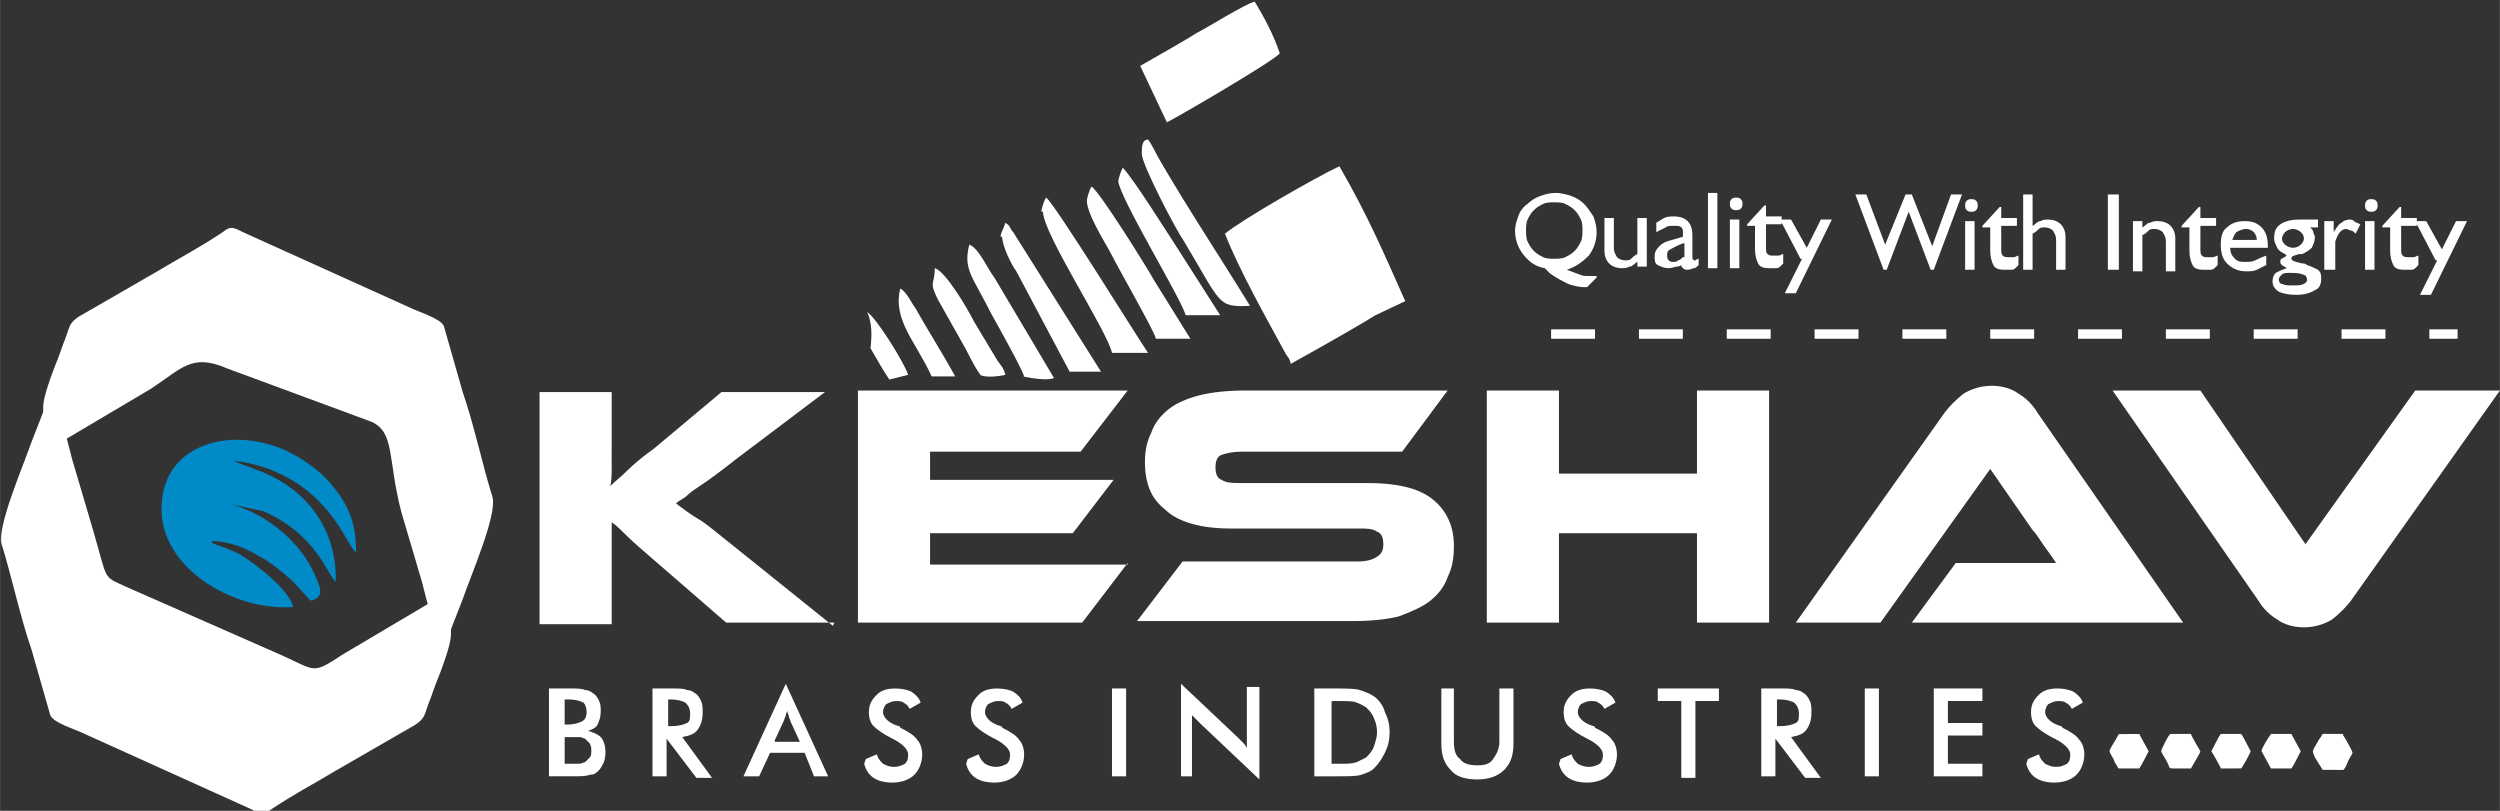 <?xml version="1.0" encoding="UTF-8"?>
<!DOCTYPE svg PUBLIC "-//W3C//DTD SVG 1.1//EN" "http://www.w3.org/Graphics/SVG/1.1/DTD/svg11.dtd">
<!-- Creator: CorelDRAW -->
<svg xmlns="http://www.w3.org/2000/svg" xml:space="preserve" width="2.22in" height="0.72in" style="shape-rendering:geometricPrecision; text-rendering:geometricPrecision; image-rendering:optimizeQuality; fill-rule:evenodd; clip-rule:evenodd"
viewBox="0 0 1.594 0.517"
 xmlns:xlink="http://www.w3.org/1999/xlink">
 <rect x="0" y="0" width="1.594" height="0.517" fill="#333333" stroke="none"/>
 <defs>
  <style type="text/css">
   <![CDATA[
    .str0 {stroke:white;stroke-width:0.006;stroke-dasharray:0.028 0.028}
    .fil3 {fill:none}
    .fil0 {fill:white}
    .fil1 {fill:#008AC8}
    .fil2 {fill:white;fill-rule:nonzero}
   ]]>
  </style>
 </defs>
 <g id="Layer_x0020_1">
  <g id="_103532584">
   <path id="_103517680" class="fil0" d="M0.273 0.385l-0.054 0.032c-0.02,0.013 -0.017,0.011 -0.039,0.001l-0.1 -0.044c-0.015,-0.007 -0.011,-0.003 -0.021,-0.037l-0.013 -0.044c-0.002,-0.008 -0.01,-0.04 -0.015,-0.043 -0.002,0.011 -0.007,0.021 -0.011,0.032 -0.006,0.017 -0.022,0.054 -0.019,0.065 0.006,0.019 0.012,0.047 0.019,0.067l0.012 0.042c0.002,0.005 0.016,0.009 0.022,0.012l0.104 0.047c0.007,0.003 0.009,0.006 0.015,0.001 0.015,-0.01 0.025,-0.015 0.04,-0.024l0.052 -0.03c0.007,-0.005 0.005,-0.006 0.01,-0.018 0.002,-0.006 0.004,-0.011 0.006,-0.016 0.011,-0.03 0.008,-0.03 -0.008,-0.042z"/>
   <path id="_103517632" class="fil0" d="M0.042 0.28l0.054 -0.032c0.02,-0.013 0.026,-0.023 0.049,-0.013l0.092 0.034c0.015,0.007 0.01,0.024 0.019,0.058l0.013 0.044c0.002,0.008 0.01,0.04 0.015,0.043 0.002,-0.011 0.007,-0.021 0.011,-0.032 0.006,-0.017 0.022,-0.054 0.019,-0.065 -0.006,-0.019 -0.012,-0.047 -0.019,-0.067l-0.012 -0.042c-0.002,-0.005 -0.016,-0.009 -0.022,-0.012l-0.104 -0.047c-0.007,-0.003 -0.009,-0.006 -0.015,-0.001 -0.015,0.01 -0.025,0.015 -0.04,0.024l-0.052 0.03c-0.007,0.005 -0.005,0.006 -0.01,0.018 -0.002,0.006 -0.004,0.011 -0.006,0.016 -0.011,0.03 -0.008,0.03 0.008,0.042z"/>
   <path id="_103517584" class="fil1" d="M0.135 0.345c0.01,0 0.021,0.004 0.029,0.009 0.008,0.004 0.015,0.01 0.022,0.016l0.012 0.013c0.009,-0.002 0.007,-0.008 0.001,-0.02 -0.01,-0.02 -0.032,-0.037 -0.054,-0.042l0.023 0.005c0.034,0.015 0.041,0.041 0.046,0.045 0.001,-0.035 -0.02,-0.061 -0.052,-0.072l-0.013 -0.005c0.007,0 0.021,0.004 0.027,0.007 0.037,0.016 0.046,0.049 0.051,0.051 0,-0.017 -0.004,-0.027 -0.011,-0.037 -0.008,-0.011 -0.014,-0.016 -0.025,-0.023 -0.037,-0.023 -0.09,-0.012 -0.088,0.035 0.002,0.038 0.049,0.063 0.084,0.06 -0.003,-0.011 -0.023,-0.027 -0.035,-0.034 -0.011,-0.005 -0.007,-0.003 -0.015,-0.006l-0.002 -0.001z"/>
   <g>
    <path id="_103517440" class="fil0" d="M0.781 0.149c0.01,0.025 0.026,0.053 0.039,0.077 0.002,0.003 0.002,0.002 0.003,0.006 0.027,-0.015 0.046,-0.026 0.054,-0.031l0.019 -0.009c-0.013,-0.029 -0.023,-0.053 -0.042,-0.086 -0.015,0.007 -0.062,0.034 -0.073,0.043z"/>
    <path id="_103517392" class="fil0" d="M0.727 0.042l0.017 0.036c0.008,-0.004 0.068,-0.039 0.072,-0.044 -0.004,-0.012 -0.01,-0.023 -0.016,-0.033 -0.007,0.002 -0.029,0.016 -0.037,0.02 -0.006,0.004 -0.029,0.017 -0.036,0.021z"/>
    <path id="_103517344" class="fil0" d="M0.665 0.135c0,0.014 0.041,0.076 0.044,0.09l0.023 0c-0.005,-0.007 -0.06,-0.096 -0.065,-0.099 -0.001,0.001 -0.003,0.007 -0.003,0.009z"/>
    <path id="_103517296" class="fil0" d="M0.693 0.128c0,0.008 0.01,0.024 0.015,0.033 0.006,0.012 0.028,0.05 0.029,0.055l0.022 0 -0.023 -0.037c-0.005,-0.009 -0.035,-0.057 -0.04,-0.06 -0.001,0.001 -0.003,0.007 -0.003,0.009z"/>
    <path id="_103517248" class="fil0" d="M0.728 0.098c0,0.007 0.022,0.049 0.027,0.056 0.024,0.04 0.021,0.042 0.042,0.041 -0.019,-0.031 -0.039,-0.061 -0.057,-0.092 -0.003,-0.005 -0.005,-0.01 -0.008,-0.014 -0.004,0 -0.004,0.005 -0.004,0.009z"/>
    <path id="_103517200" class="fil0" d="M0.713 0.115c0,0.01 0.04,0.075 0.043,0.086l0.022 0 -0.03 -0.047c-0.006,-0.009 -0.024,-0.038 -0.032,-0.047 -0.001,0.001 -0.003,0.007 -0.003,0.009z"/>
    <path id="_103517152" class="fil0" d="M0.639 0.151c0,0.006 0.006,0.018 0.009,0.022l0.034 0.064 0.02 0 -0.056 -0.089c-0.001,-0.001 -0.001,-0.001 -0.002,-0.003 -0.001,-0.002 -0.002,-0.002 -0.003,-0.003 -0.001,0.004 -0.003,0.006 -0.003,0.009z"/>
    <path id="_103532968" class="fil0" d="M0.652 0.24c0.005,0.001 0.016,0.003 0.02,0.001l-0.038 -0.064c-0.004,-0.005 -0.01,-0.019 -0.016,-0.021 -0.004,0.016 0.002,0.02 0.014,0.044 0.005,0.009 0.019,0.034 0.021,0.04z"/>
    <path id="_103532920" class="fil0" d="M0.625 0.239c0.003,0.002 0.012,0.001 0.016,0 -0.001,-0.004 -0.002,-0.005 -0.005,-0.009l-0.015 -0.025c-0.004,-0.008 -0.018,-0.032 -0.025,-0.034 -0,0.011 -0.004,0.008 0.002,0.02l0.018 0.032c0.002,0.004 0.007,0.014 0.01,0.017z"/>
    <path id="_103532872" class="fil0" d="M0.594 0.24l0.015 -0c-0.007,-0.013 -0.019,-0.032 -0.025,-0.043 -0.003,-0.004 -0.006,-0.011 -0.01,-0.013 -0.005,0.02 0.01,0.034 0.02,0.056z"/>
    <path id="_103532608" class="fil0" d="M0.555 0.222c0.004,0.007 0.008,0.014 0.012,0.02l0.012 -0.003c-0.002,-0.007 -0.02,-0.036 -0.026,-0.04 0.003,0.007 0.003,0.015 0.002,0.023z"/>
   </g>
   <path id="_103517488" class="fil2" d="M0.532 0.397l-0.069 0 -0.045 -0.039c-0.008,-0.007 -0.014,-0.012 -0.018,-0.016 -0.004,-0.004 -0.007,-0.007 -0.01,-0.009 0,0.003 0,0.007 0,0.011 0,0.004 0,0.007 0,0.011l0 0.043 -0.046 0 0 -0.148 0.046 0 0 0.034c0,0.005 -7.34829e-005,0.009 -0,0.014 -0,0.004 -0,0.009 -0.001,0.012 0.003,-0.003 0.007,-0.006 0.011,-0.01 0.004,-0.004 0.01,-0.009 0.017,-0.014l0.043 -0.036 0.066 0 -0.057 0.043c-0.005,0.004 -0.009,0.007 -0.013,0.01 -0.004,0.003 -0.007,0.005 -0.01,0.007 -0.003,0.002 -0.006,0.004 -0.008,0.006 -0.002,0.002 -0.005,0.003 -0.007,0.005 0.004,0.003 0.009,0.007 0.016,0.011 0.006,0.004 0.014,0.011 0.023,0.018l0.061 0.049zm0.187 -0.038l-0.029 0.038 -0.143 0 0 -0.148 0.172 0 -0.03 0.039 -0.096 0 0 0.018 0.117 0 -0.026 0.034 -0.091 0 0 0.02 0.126 0zm0.153 -0.051c0.018,0 0.032,0.003 0.041,0.01 0.009,0.007 0.014,0.017 0.014,0.03 0,0.008 -0.001,0.014 -0.004,0.02 -0.002,0.006 -0.006,0.011 -0.011,0.015 -0.005,0.004 -0.012,0.007 -0.02,0.01 -0.008,0.002 -0.018,0.003 -0.029,0.003l-0.138 0 0.029 -0.038 0.112 0c0.005,0 0.009,-0.001 0.012,-0.003 0.003,-0.002 0.004,-0.004 0.004,-0.008 0,-0.004 -0.001,-0.007 -0.004,-0.008 -0.003,-0.002 -0.006,-0.002 -0.012,-0.002l-0.081 0c-0.01,0 -0.018,-0.001 -0.025,-0.003 -0.007,-0.002 -0.013,-0.005 -0.017,-0.009 -0.005,-0.004 -0.008,-0.008 -0.01,-0.013 -0.002,-0.005 -0.003,-0.011 -0.003,-0.017 0,-0.007 0.001,-0.013 0.004,-0.019 0.002,-0.006 0.006,-0.011 0.011,-0.015 0.005,-0.004 0.012,-0.007 0.02,-0.009 0.008,-0.002 0.018,-0.003 0.029,-0.003l0.129 0 -0.029 0.039 -0.103 0c-0.005,0 -0.009,0.001 -0.012,0.002 -0.003,0.001 -0.004,0.004 -0.004,0.008 0,0.004 0.001,0.007 0.004,0.008 0.003,0.002 0.007,0.002 0.012,0.002l0.081 0zm0.256 0.089l-0.046 0 0 -0.057 -0.088 0 0 0.057 -0.046 0 0 -0.148 0.046 0 0 0.053 0.088 0 0 -0.053 0.046 0 0 0.148zm0.091 0l0.028 -0.038 0.037 0c0.004,0 0.009,0 0.014,0 0.005,0 0.009,0 0.013,0 -0.002,-0.003 -0.004,-0.006 -0.007,-0.01 -0.003,-0.004 -0.005,-0.008 -0.008,-0.011l-0.027 -0.039 -0.07 0.098 -0.054 0 0.095 -0.134c0.003,-0.004 0.007,-0.008 0.012,-0.012 0.005,-0.003 0.011,-0.005 0.018,-0.005 0.007,0 0.013,0.002 0.017,0.005 0.005,0.003 0.009,0.007 0.012,0.012l0.093 0.134 -0.172 0zm0.184 -0.148l0.067 0.098 0.07 -0.098 0.054 0 -0.095 0.134c-0.003,0.004 -0.007,0.008 -0.012,0.012 -0.005,0.003 -0.011,0.005 -0.018,0.005 -0.007,0 -0.013,-0.002 -0.017,-0.005 -0.005,-0.003 -0.009,-0.007 -0.012,-0.012l-0.093 -0.134 0.056 0z"/>
   <path id="_103532824" class="fil2" d="M0.359 0.462l0.003 0c0.004,0 0.007,-0.001 0.009,-0.002 0.002,-0.001 0.003,-0.003 0.003,-0.006 0,-0.003 -0.001,-0.005 -0.002,-0.006 -0.002,-0.001 -0.005,-0.002 -0.009,-0.002l-0.003 0 0 0.016zm0 0.025l0.003 0c0.003,0 0.006,-0 0.007,-0 0.002,-0 0.003,-0.001 0.004,-0.001 0.001,-0.001 0.002,-0.002 0.003,-0.003 0.001,-0.001 0.001,-0.003 0.001,-0.004 0,-0.002 -0,-0.003 -0.001,-0.005 -0.001,-0.001 -0.002,-0.002 -0.003,-0.003 -0.001,-0 -0.002,-0.001 -0.003,-0.001 -0.001,-0 -0.003,-0 -0.004,-0l-0.003 0 -0.003 0 0 0.018zm-0.009 0.008l0 -0.056 0.014 0c0.004,0 0.007,0 0.009,0.001 0.002,0 0.004,0.001 0.005,0.002 0.002,0.001 0.003,0.003 0.004,0.005 0.001,0.002 0.001,0.004 0.001,0.007 0,0.003 -0.001,0.006 -0.002,0.008 -0.001,0.002 -0.003,0.003 -0.006,0.004 0.003,0.001 0.006,0.002 0.008,0.004 0.002,0.002 0.003,0.006 0.003,0.009 0,0.002 -0,0.004 -0.001,0.007 -0.001,0.002 -0.002,0.004 -0.003,0.005 -0.002,0.002 -0.003,0.003 -0.006,0.003 -0.002,0.001 -0.006,0.001 -0.011,0.001l-0.014 0zm0.076 -0.032l0.002 0c0.005,0 0.008,-0.001 0.01,-0.002 0.002,-0.001 0.002,-0.003 0.002,-0.006 0,-0.003 -0.001,-0.005 -0.003,-0.007 -0.002,-0.001 -0.005,-0.002 -0.009,-0.002l-0.002 0 0 0.016zm-0.001 0.007l0 0.025 -0.009 0 0 -0.056 0.013 0c0.004,0 0.007,0 0.009,0.001 0.002,0 0.004,0.001 0.005,0.002 0.002,0.001 0.003,0.003 0.004,0.005 0.001,0.002 0.001,0.005 0.001,0.007 0,0.005 -0.001,0.008 -0.003,0.011 -0.002,0.003 -0.005,0.004 -0.01,0.005l0.019 0.026 -0.01 0 -0.019 -0.025 -0.001 0zm0.069 0.003l0.016 0 -0.006 -0.013c-0,-0.001 -0.001,-0.002 -0.001,-0.003 -0,-0.001 -0.001,-0.002 -0.001,-0.004 -0,0.001 -0.001,0.002 -0.001,0.003 -0,0.001 -0.001,0.002 -0.001,0.003l-0.006 0.013zm0.025 0.022l-0.006 -0.015 -0.022 0 -0.007 0.015 -0.01 0 0.027 -0.059 0.027 0.059 -0.01 0zm0.033 -0.011l0.007 -0.003c0.001,0.003 0.002,0.004 0.004,0.006 0.002,0.001 0.004,0.002 0.007,0.002 0.003,0 0.005,-0.001 0.007,-0.002 0.002,-0.002 0.002,-0.004 0.002,-0.006 0,-0.003 -0.003,-0.006 -0.008,-0.009 -0.001,-0 -0.001,-0.001 -0.002,-0.001 -0.006,-0.003 -0.01,-0.006 -0.012,-0.008 -0.002,-0.002 -0.003,-0.005 -0.003,-0.009 0,-0.005 0.002,-0.008 0.005,-0.011 0.003,-0.003 0.007,-0.004 0.012,-0.004 0.004,0 0.008,0.001 0.01,0.002 0.003,0.002 0.005,0.004 0.006,0.007l-0.007 0.004c-0.001,-0.002 -0.002,-0.003 -0.004,-0.004 -0.001,-0.001 -0.003,-0.001 -0.005,-0.001 -0.002,0 -0.004,0.001 -0.006,0.002 -0.001,0.001 -0.002,0.003 -0.002,0.005 0,0.003 0.003,0.007 0.01,0.009 0,0 0.001,0 0.001,0.001 0.006,0.003 0.009,0.005 0.011,0.008 0.002,0.002 0.003,0.006 0.003,0.009 0,0.005 -0.002,0.01 -0.005,0.013 -0.003,0.003 -0.008,0.005 -0.014,0.005 -0.005,0 -0.009,-0.001 -0.012,-0.003 -0.003,-0.002 -0.005,-0.005 -0.006,-0.009zm0.065 0l0.007 -0.003c0.001,0.003 0.002,0.004 0.004,0.006 0.002,0.001 0.004,0.002 0.007,0.002 0.003,0 0.005,-0.001 0.007,-0.002 0.002,-0.002 0.002,-0.004 0.002,-0.006 0,-0.003 -0.003,-0.006 -0.008,-0.009 -0.001,-0 -0.001,-0.001 -0.002,-0.001 -0.006,-0.003 -0.01,-0.006 -0.012,-0.008 -0.002,-0.002 -0.003,-0.005 -0.003,-0.009 0,-0.005 0.002,-0.008 0.005,-0.011 0.003,-0.003 0.007,-0.004 0.012,-0.004 0.004,0 0.008,0.001 0.01,0.002 0.003,0.002 0.005,0.004 0.006,0.007l-0.007 0.004c-0.001,-0.002 -0.002,-0.003 -0.004,-0.004 -0.001,-0.001 -0.003,-0.001 -0.005,-0.001 -0.002,0 -0.004,0.001 -0.006,0.002 -0.001,0.001 -0.002,0.003 -0.002,0.005 0,0.003 0.003,0.007 0.01,0.009 0,0 0.001,0 0.001,0.001 0.006,0.003 0.009,0.005 0.011,0.008 0.002,0.002 0.003,0.006 0.003,0.009 0,0.005 -0.002,0.01 -0.005,0.013 -0.003,0.003 -0.008,0.005 -0.014,0.005 -0.005,0 -0.009,-0.001 -0.012,-0.003 -0.003,-0.002 -0.005,-0.005 -0.006,-0.009zm0.092 0.011l0 -0.056 0.009 0 0 0.056 -0.009 0zm0.044 0l0 -0.059 0.036 0.034c0.001,0.001 0.002,0.002 0.003,0.003 0.001,0.001 0.002,0.002 0.003,0.004l0 -0.039 0.008 0 0 0.059 -0.037 -0.035c-0.001,-0.001 -0.002,-0.002 -0.003,-0.003 -0.001,-0.001 -0.002,-0.002 -0.003,-0.003l0 0.039 -0.008 0zm0.094 -0.008l0.008 0c0.004,0 0.007,-0 0.01,-0.001 0.002,-0.001 0.004,-0.002 0.006,-0.003 0.002,-0.002 0.004,-0.004 0.005,-0.007 0.001,-0.003 0.002,-0.006 0.002,-0.009 0,-0.004 -0.001,-0.007 -0.002,-0.009 -0.001,-0.003 -0.003,-0.005 -0.005,-0.007 -0.002,-0.001 -0.003,-0.002 -0.006,-0.003 -0.002,-0.001 -0.006,-0.001 -0.01,-0.001l-0.003 0 -0.003 0 0 0.04zm-0.009 0.008l0 -0.056 0.012 0c0.008,0 0.014,0 0.017,0.001 0.003,0.001 0.006,0.002 0.009,0.004 0.003,0.002 0.006,0.006 0.007,0.01 0.002,0.004 0.003,0.008 0.003,0.013 0,0.005 -0.001,0.009 -0.003,0.013 -0.002,0.004 -0.004,0.007 -0.007,0.01 -0.002,0.002 -0.005,0.003 -0.008,0.004 -0.003,0.001 -0.008,0.001 -0.015,0.001l-0.002 0 -0.012 0zm0.08 -0.056l0.009 0 0 0.034c0,0.005 0.001,0.009 0.004,0.011 0.002,0.003 0.006,0.004 0.011,0.004 0.005,0 0.008,-0.001 0.01,-0.004 0.002,-0.003 0.004,-0.006 0.004,-0.011l0 -0.034 0.009 0 0 0.035c0,0.008 -0.002,0.013 -0.006,0.017 -0.004,0.004 -0.01,0.006 -0.017,0.006 -0.008,0 -0.014,-0.002 -0.017,-0.006 -0.004,-0.004 -0.006,-0.009 -0.006,-0.017l0 -0.035zm0.077 0.045l0.007 -0.003c0.001,0.003 0.002,0.004 0.004,0.006 0.002,0.001 0.004,0.002 0.007,0.002 0.003,0 0.005,-0.001 0.007,-0.002 0.002,-0.002 0.002,-0.004 0.002,-0.006 0,-0.003 -0.003,-0.006 -0.008,-0.009 -0.001,-0 -0.001,-0.001 -0.002,-0.001 -0.006,-0.003 -0.01,-0.006 -0.012,-0.008 -0.002,-0.002 -0.003,-0.005 -0.003,-0.009 0,-0.005 0.002,-0.008 0.005,-0.011 0.003,-0.003 0.007,-0.004 0.012,-0.004 0.004,0 0.008,0.001 0.01,0.002 0.003,0.002 0.005,0.004 0.006,0.007l-0.007 0.004c-0.001,-0.002 -0.002,-0.003 -0.004,-0.004 -0.001,-0.001 -0.003,-0.001 -0.005,-0.001 -0.002,0 -0.004,0.001 -0.006,0.002 -0.001,0.001 -0.002,0.003 -0.002,0.005 0,0.003 0.003,0.007 0.01,0.009 0,0 0.001,0 0.001,0.001 0.006,0.003 0.009,0.005 0.011,0.008 0.002,0.002 0.003,0.006 0.003,0.009 0,0.005 -0.002,0.01 -0.005,0.013 -0.003,0.003 -0.008,0.005 -0.014,0.005 -0.005,0 -0.009,-0.001 -0.012,-0.003 -0.003,-0.002 -0.005,-0.005 -0.006,-0.009zm0.086 -0.037l0 0.049 -0.009 0 0 -0.049 -0.015 0 0 -0.008 0.039 0 0 0.008 -0.015 0zm0.052 0.016l0.002 0c0.005,0 0.008,-0.001 0.01,-0.002 0.002,-0.001 0.002,-0.003 0.002,-0.006 0,-0.003 -0.001,-0.005 -0.003,-0.007 -0.002,-0.001 -0.005,-0.002 -0.009,-0.002l-0.002 0 0 0.016zm-0.001 0.007l0 0.025 -0.009 0 0 -0.056 0.013 0c0.004,0 0.007,0 0.009,0.001 0.002,0 0.004,0.001 0.005,0.002 0.002,0.001 0.003,0.003 0.004,0.005 0.001,0.002 0.001,0.005 0.001,0.007 0,0.005 -0.001,0.008 -0.003,0.011 -0.002,0.003 -0.005,0.004 -0.01,0.005l0.019 0.026 -0.01 0 -0.019 -0.025 -0.001 0zm0.057 0.025l0 -0.056 0.009 0 0 0.056 -0.009 0zm0.044 0l0 -0.056 0.031 0 0 0.008 -0.022 0 0 0.014 0.022 0 0 0.008 -0.022 0 0 0.018 0.022 0 0 0.008 -0.031 0zm0.06 -0.011l0.007 -0.003c0.001,0.003 0.002,0.004 0.004,0.006 0.002,0.001 0.004,0.002 0.007,0.002 0.003,0 0.005,-0.001 0.007,-0.002 0.002,-0.002 0.002,-0.004 0.002,-0.006 0,-0.003 -0.003,-0.006 -0.008,-0.009 -0.001,-0 -0.001,-0.001 -0.002,-0.001 -0.006,-0.003 -0.01,-0.006 -0.012,-0.008 -0.002,-0.002 -0.003,-0.005 -0.003,-0.009 0,-0.005 0.002,-0.008 0.005,-0.011 0.003,-0.003 0.007,-0.004 0.012,-0.004 0.004,0 0.008,0.001 0.01,0.002 0.003,0.002 0.005,0.004 0.006,0.007l-0.007 0.004c-0.001,-0.002 -0.002,-0.003 -0.004,-0.004 -0.001,-0.001 -0.003,-0.001 -0.005,-0.001 -0.002,0 -0.004,0.001 -0.006,0.002 -0.001,0.001 -0.002,0.003 -0.002,0.005 0,0.003 0.003,0.007 0.01,0.009 0,0 0.001,0 0.001,0.001 0.006,0.003 0.009,0.005 0.011,0.008 0.002,0.002 0.003,0.006 0.003,0.009 0,0.005 -0.002,0.01 -0.005,0.013 -0.003,0.003 -0.008,0.005 -0.014,0.005 -0.005,0 -0.009,-0.001 -0.012,-0.003 -0.003,-0.002 -0.005,-0.005 -0.006,-0.009z"/>
   <g>
    <path id="_103532680" class="fil0" d="M1.494 0.468c-0.003,-0 -0.009,-0 -0.012,-9.04405e-005 -0.002,2.26101e-005 -0.001,0.001 -0.003,0.003 -0.005,0.009 -0.005,0.007 -0.003,0.012l0.005 0.008 0.013 5.65253e-006c0.001,-0 0.003,-0.005 0.003,-0.005 0,-0.001 0.003,-0.005 0.003,-0.006 2.82627e-006,-0.001 -0.005,-0.01 -0.006,-0.011z"/>
    <path id="_103532632" class="fil0" d="M1.416 0.468c-0.001,0.001 -0.006,0.011 -0.006,0.011 1.13051e-005,0 0.006,0.01 0.006,0.011 0.002,0 0.012,0 0.013,-3.10889e-005 0.001,-0.001 0.006,-0.01 0.006,-0.011 -5.65253e-005,-0 -0.005,-0.01 -0.006,-0.011l-0.013 -2.82627e-006z"/>
    <path id="_106822160" class="fil0" d="M1.397 0.468c-0.001,-0 -0.009,-0 -0.012,-0 -0.002,2.82627e-006 -0.001,0 -0.002,0.001 -0.001,0.001 -0.005,0.009 -0.005,0.01 8.4788e-006,0.001 0.005,0.008 0.005,0.01 0.001,0.001 0.001,0.001 0.003,0.001 0.003,-1.13051e-005 0.009,0 0.011,-0 0.001,-0.002 0.006,-0.01 0.006,-0.011 -1.97839e-005,-0 -0.006,-0.01 -0.006,-0.011z"/>
    <path id="_106822136" class="fil0" d="M1.351 0.468c-0.007,0.013 -0.007,0.009 -0.004,0.015 0.001,0.001 0.001,0.003 0.002,0.004 0.002,0.003 0.001,0.003 0.003,0.003 0.003,0 0.009,0 0.012,-0 0.001,-0.001 0.006,-0.011 0.006,-0.011 -4.2394e-005,-0 -0.006,-0.011 -0.006,-0.011l-0.013 7.63092e-005z"/>
    <path id="_106822880" class="fil0" d="M1.448 0.49l0.013 0c0.001,-0.001 0.006,-0.011 0.006,-0.011 -4.2394e-005,-0 -0.006,-0.011 -0.006,-0.011l-0.013 -1.13051e-005c-0.002,0.003 -0.006,0.009 -0.006,0.011l0.006 0.011z"/>
   </g>
   <path id="_103532728" class="fil2" d="M0.973 0.147c0,0.002 0,0.005 0.001,0.007 0.001,0.002 0.002,0.004 0.004,0.006 0.002,0.002 0.004,0.003 0.006,0.004 0.002,0.001 0.005,0.001 0.007,0.001 0.002,0 0.005,-0 0.007,-0.001 0.002,-0.001 0.004,-0.002 0.006,-0.004 0.002,-0.002 0.003,-0.004 0.004,-0.006 0.001,-0.002 0.001,-0.005 0.001,-0.007 0,-0.002 -0,-0.005 -0.001,-0.007 -0.001,-0.002 -0.002,-0.004 -0.004,-0.006 -0.002,-0.002 -0.004,-0.003 -0.006,-0.004 -0.002,-0.001 -0.005,-0.001 -0.007,-0.001 -0.002,0 -0.005,0 -0.007,0.001 -0.002,0.001 -0.004,0.002 -0.006,0.004 -0.002,0.002 -0.003,0.004 -0.004,0.006 -0.001,0.002 -0.001,0.005 -0.001,0.007zm0.012 0.024c-0.006,-0.001 -0.01,-0.004 -0.014,-0.009 -0.003,-0.004 -0.005,-0.009 -0.005,-0.015 0,-0.003 0.001,-0.006 0.002,-0.009 0.001,-0.003 0.003,-0.006 0.006,-0.008 0.002,-0.002 0.005,-0.004 0.008,-0.005 0.003,-0.001 0.006,-0.002 0.01,-0.002 0.003,0 0.007,0.001 0.01,0.002 0.003,0.001 0.006,0.003 0.008,0.005 0.002,0.002 0.004,0.005 0.006,0.008 0.001,0.003 0.002,0.006 0.002,0.01 0,0.006 -0.002,0.011 -0.005,0.015 -0.004,0.004 -0.008,0.007 -0.014,0.009 0.003,0.001 0.005,0.002 0.008,0.003 0.002,0.001 0.004,0.001 0.006,0.001 0.001,0 0.001,-4.52203e-005 0.002,-0 0.001,-9.04405e-005 0.002,-0 0.003,-0l0 0.001 -0.006 0.006c-0,4.52203e-005 -0,7.06567e-005 -0.001,8.4788e-005 -0,8.4788e-006 -0.001,2.26101e-005 -0.001,2.26101e-005 -0.003,0 -0.007,-0.001 -0.01,-0.002 -0.004,-0.002 -0.008,-0.004 -0.012,-0.007zm0.059 -0.004c-0.002,0.001 -0.003,0.003 -0.005,0.003 -0.002,0.001 -0.003,0.001 -0.005,0.001 -0.003,0 -0.006,-0.001 -0.008,-0.003 -0.002,-0.002 -0.003,-0.005 -0.003,-0.008l0 -0.021 0.006 0 0 0.019c0,0.003 0.001,0.004 0.002,0.006 0.001,0.001 0.003,0.002 0.005,0.002 0.002,0 0.003,-0 0.004,-0.001 0.001,-0.001 0.002,-0.002 0.004,-0.003l0 -0.023 0.006 0 0 0.031 -0.006 0 0 -0.004zm0.03 -0.003l0 -0.009c-0.004,0.001 -0.007,0.003 -0.009,0.004 -0.002,0.001 -0.002,0.002 -0.002,0.004 0,0.001 0,0.002 0.001,0.003 0.001,0.001 0.002,0.001 0.003,0.001 0.001,0 0.002,-0 0.003,-0.001 0.001,-0 0.002,-0.001 0.003,-0.002zm0 0.004c-0.002,0.001 -0.003,0.002 -0.005,0.002 -0.001,0 -0.003,0.001 -0.005,0.001 -0.003,0 -0.005,-0.001 -0.007,-0.002 -0.002,-0.001 -0.002,-0.003 -0.002,-0.006 0,-0.002 0.001,-0.004 0.003,-0.006 0.002,-0.002 0.004,-0.003 0.008,-0.004l0.007 -0.002c2.54364e-005,-0 3.67415e-005,-0 4.80465e-005,-0.001 1.41313e-005,-0 2.26101e-005,-0 2.26101e-005,-0.001 0,-0.002 -0,-0.003 -0.001,-0.004 -0.001,-0.001 -0.002,-0.001 -0.005,-0.001 -0.002,0 -0.004,0 -0.005,0.001 -0.002,0.001 -0.004,0.002 -0.006,0.003l0 -0.006c0.002,-0.001 0.003,-0.002 0.005,-0.003 0.002,-0.001 0.004,-0.001 0.006,-0.001 0.004,0 0.007,0.001 0.009,0.003 0.002,0.002 0.003,0.005 0.003,0.009l0 0.013c0,0.001 9.32668e-005,0.002 0,0.002 0,0 0.001,0.001 0.001,0.001 0,0 0.001,-0 0.001,-0 0,-0 0.001,-0.001 0.002,-0.001l0 0.004c-0.001,0.001 -0.002,0.002 -0.003,0.002 -0.001,0 -0.002,0.001 -0.004,0.001 -0.001,0 -0.002,-0 -0.003,-0.001 -0.001,-0.001 -0.001,-0.001 -0.001,-0.002zm0.015 0.003l0 -0.048 0.006 0 0 0.048 -0.006 0zm0.014 -0.041c0,-0.001 0,-0.002 0.001,-0.003 0.001,-0.001 0.002,-0.001 0.003,-0.001 0.001,0 0.002,0 0.003,0.001 0.001,0.001 0.001,0.002 0.001,0.003 0,0.001 -0,0.002 -0.001,0.003 -0.001,0.001 -0.002,0.001 -0.003,0.001 -0.001,0 -0.002,-0 -0.003,-0.001 -0.001,-0.001 -0.001,-0.002 -0.001,-0.003zm0 0.041l0 -0.031 0.006 0 0 0.031 -0.006 0zm0.032 -0.001c-0.001,0.001 -0.002,0.001 -0.003,0.001 -0.001,0 -0.002,0 -0.004,0 -0.004,0 -0.006,-0.001 -0.007,-0.003 -0.001,-0.002 -0.002,-0.005 -0.002,-0.009l0 -0.015 -0.005 0 0 -0.001 0.011 -0.012 0.001 0 0 0.007 0.01 0 0 0.005 -0.01 0 0 0.014c0,0.003 0,0.004 0.001,0.005 0.001,0.001 0.002,0.001 0.004,0.001 0.001,0 0.002,-0 0.003,-0 0.001,-0 0.002,-0.001 0.003,-0.001l0 0.006zm0.013 -0.005l-0.013 -0.025 0.007 0 0.01 0.018 0.009 -0.018 0.007 0 -0.023 0.047 -0.007 0 0.011 -0.022zm0.053 0.007l-0.018 -0.048 0.007 0 0.012 0.032 0.013 -0.032 0.004 0 0.013 0.033 0.012 -0.033 0.007 0 -0.018 0.048 -0.002 0 -0.014 -0.037 -0.014 0.037 -0.002 0zm0.052 -0.041c0,-0.001 0,-0.002 0.001,-0.003 0.001,-0.001 0.002,-0.001 0.003,-0.001 0.001,0 0.002,0 0.003,0.001 0.001,0.001 0.001,0.002 0.001,0.003 0,0.001 -0,0.002 -0.001,0.003 -0.001,0.001 -0.002,0.001 -0.003,0.001 -0.001,0 -0.002,-0 -0.003,-0.001 -0.001,-0.001 -0.001,-0.002 -0.001,-0.003zm0 0.041l0 -0.031 0.006 0 0 0.031 -0.006 0zm0.032 -0.001c-0.001,0.001 -0.002,0.001 -0.003,0.001 -0.001,0 -0.002,0 -0.004,0 -0.004,0 -0.006,-0.001 -0.007,-0.003 -0.001,-0.002 -0.002,-0.005 -0.002,-0.009l0 -0.015 -0.005 0 0 -0.001 0.011 -0.012 0.001 0 0 0.007 0.01 0 0 0.005 -0.01 0 0 0.014c0,0.003 0,0.004 0.001,0.005 0.001,0.001 0.002,0.001 0.004,0.001 0.001,0 0.002,-0 0.003,-0 0.001,-0 0.002,-0.001 0.003,-0.001l0 0.006zm0.005 0.001l0 -0.048 0.006 0 0 0.02c0.002,-0.001 0.003,-0.003 0.005,-0.003 0.002,-0.001 0.003,-0.001 0.005,-0.001 0.003,0 0.006,0.001 0.008,0.003 0.002,0.002 0.003,0.005 0.003,0.008l0 0.021 -0.006 0 0 -0.019c0,-0.003 -0.001,-0.004 -0.002,-0.006 -0.001,-0.001 -0.003,-0.002 -0.005,-0.002 -0.002,0 -0.003,0 -0.004,0.001 -0.001,0.001 -0.002,0.002 -0.004,0.003l0 0.023 -0.006 0zm0.054 0l0 -0.048 0.007 0 0 0.048 -0.007 0zm0.016 0l0 -0.031 0.006 0 0 0.004c0.002,-0.001 0.003,-0.003 0.005,-0.003 0.002,-0.001 0.003,-0.001 0.005,-0.001 0.003,0 0.006,0.001 0.008,0.003 0.002,0.002 0.003,0.005 0.003,0.008l0 0.021 -0.006 0 0 -0.019c0,-0.003 -0.001,-0.004 -0.002,-0.006 -0.001,-0.001 -0.003,-0.002 -0.005,-0.002 -0.002,0 -0.003,0 -0.004,0.001 -0.001,0.001 -0.002,0.002 -0.004,0.003l0 0.023 -0.006 0zm0.052 -0.001c-0.001,0.001 -0.002,0.001 -0.003,0.001 -0.001,0 -0.002,0 -0.004,0 -0.004,0 -0.006,-0.001 -0.007,-0.003 -0.001,-0.002 -0.002,-0.005 -0.002,-0.009l0 -0.015 -0.005 0 0 -0.001 0.011 -0.012 0.001 0 0 0.007 0.01 0 0 0.005 -0.01 0 0 0.014c0,0.003 0,0.004 0.001,0.005 0.001,0.001 0.002,0.001 0.004,0.001 0.001,0 0.002,-0 0.003,-0 0.001,-0 0.002,-0.001 0.003,-0.001l0 0.006zm0.033 -0.002c-0.002,0.001 -0.004,0.002 -0.006,0.003 -0.002,0.001 -0.004,0.001 -0.007,0.001 -0.005,0 -0.009,-0.002 -0.012,-0.005 -0.003,-0.003 -0.004,-0.007 -0.004,-0.012 0,-0.005 0.001,-0.009 0.004,-0.011 0.003,-0.003 0.007,-0.004 0.011,-0.004 0.005,0 0.008,0.001 0.011,0.004 0.003,0.003 0.004,0.007 0.004,0.012l0 0.001 -0.024 0c0,0.003 0.001,0.005 0.003,0.007 0.002,0.002 0.004,0.002 0.007,0.002 0.002,0 0.004,-0 0.006,-0.001 0.002,-0.001 0.004,-0.002 0.007,-0.003l0 0.006zm-0.023 -0.016l0.017 -3.67415e-005c-0,-0.002 -0.001,-0.004 -0.002,-0.005 -0.001,-0.001 -0.003,-0.002 -0.005,-0.002 -0.002,0 -0.004,0.001 -0.006,0.002 -0.001,0.001 -0.002,0.003 -0.003,0.006zm0.031 0.025c0,0.002 0.001,0.003 0.002,0.003 0.002,0.001 0.004,0.001 0.007,0.001 0.003,0 0.005,-0 0.007,-0.001 0.002,-0.001 0.002,-0.002 0.002,-0.003 0,-0.001 -0.001,-0.003 -0.003,-0.003 -0.002,-0.001 -0.005,-0.001 -0.008,-0.001 -0.002,0 -0.004,0 -0.005,0.001 -0.001,0.001 -0.002,0.002 -0.002,0.003zm0.004 -0.016c-0.002,-0.001 -0.004,-0.002 -0.005,-0.004 -0.001,-0.002 -0.002,-0.004 -0.002,-0.006 0,-0.004 0.001,-0.007 0.004,-0.009 0.003,-0.002 0.007,-0.003 0.012,-0.003l0.012 0 0 0.005 -0.005 0c0.001,0.001 0.002,0.002 0.002,0.003 0,0.001 0.001,0.002 0.001,0.003 0,0.003 -0.001,0.005 -0.002,0.007 -0.002,0.002 -0.004,0.003 -0.006,0.004 -0.001,0 -0.001,0 -0.002,0 -0.003,0.001 -0.005,0.001 -0.005,0.003 0,0.001 0.002,0.002 0.007,0.003 0.001,0 0.002,0 0.003,0.001 0.003,0.001 0.005,0.002 0.007,0.003 0.002,0.002 0.002,0.003 0.002,0.006 0,0.003 -0.001,0.006 -0.004,0.007 -0.003,0.002 -0.007,0.003 -0.012,0.003 -0.005,0 -0.009,-0.001 -0.011,-0.002 -0.003,-0.002 -0.004,-0.004 -0.004,-0.007 0,-0.002 0.001,-0.004 0.002,-0.005 0.002,-0.001 0.004,-0.002 0.007,-0.003 -0.001,-0.001 -0.002,-0.001 -0.003,-0.002 -0.001,-0.001 -0.001,-0.001 -0.001,-0.002 0,-0.001 0,-0.002 0.001,-0.002 0.001,-0.001 0.002,-0.001 0.003,-0.002zm0.005 -0.016c-0.002,0 -0.004,0.001 -0.005,0.002 -0.001,0.001 -0.002,0.003 -0.002,0.004 0,0.002 0.001,0.003 0.002,0.004 0.001,0.001 0.003,0.002 0.005,0.002 0.002,0 0.004,-0.001 0.005,-0.002 0.001,-0.001 0.002,-0.002 0.002,-0.004 0,-0.002 -0.001,-0.003 -0.002,-0.004 -0.001,-0.001 -0.003,-0.002 -0.005,-0.002zm0.02 0.026l0 -0.031 0.006 0 0 0.007c0.002,-0.003 0.003,-0.005 0.005,-0.006 0.001,-0.001 0.003,-0.002 0.005,-0.002 0.001,0 0.002,0 0.003,0.001 0.001,0.001 0.002,0.001 0.004,0.002l-0.003 0.006c-0.001,-0.001 -0.002,-0.002 -0.003,-0.002 -0.001,-0 -0.002,-0.001 -0.003,-0.001 -0.002,0 -0.003,0.001 -0.004,0.002 -0.001,0.001 -0.002,0.003 -0.003,0.006l0 0.018 -0.006 0zm0.026 -0.041c0,-0.001 0,-0.002 0.001,-0.003 0.001,-0.001 0.002,-0.001 0.003,-0.001 0.001,0 0.002,0 0.003,0.001 0.001,0.001 0.001,0.002 0.001,0.003 0,0.001 -0,0.002 -0.001,0.003 -0.001,0.001 -0.002,0.001 -0.003,0.001 -0.001,0 -0.002,-0 -0.003,-0.001 -0.001,-0.001 -0.001,-0.002 -0.001,-0.003zm0 0.041l0 -0.031 0.006 0 0 0.031 -0.006 0zm0.032 -0.001c-0.001,0.001 -0.002,0.001 -0.003,0.001 -0.001,0 -0.002,0 -0.004,0 -0.004,0 -0.006,-0.001 -0.007,-0.003 -0.001,-0.002 -0.002,-0.005 -0.002,-0.009l0 -0.015 -0.005 0 0 -0.001 0.011 -0.012 0.001 0 0 0.007 0.01 0 0 0.005 -0.01 0 0 0.014c0,0.003 0,0.004 0.001,0.005 0.001,0.001 0.002,0.001 0.004,0.001 0.001,0 0.002,-0 0.003,-0 0.001,-0 0.002,-0.001 0.003,-0.001l0 0.006zm0.013 -0.005l-0.013 -0.025 0.007 0 0.01 0.018 0.009 -0.018 0.007 0 -0.023 0.047 -0.007 0 0.011 -0.022z"/>
   <line id="_8574656" class="fil3 str0" x1="0.989" y1="0.213" x2="1.567" y2= "0.213" />
  </g>
 </g>
</svg>

